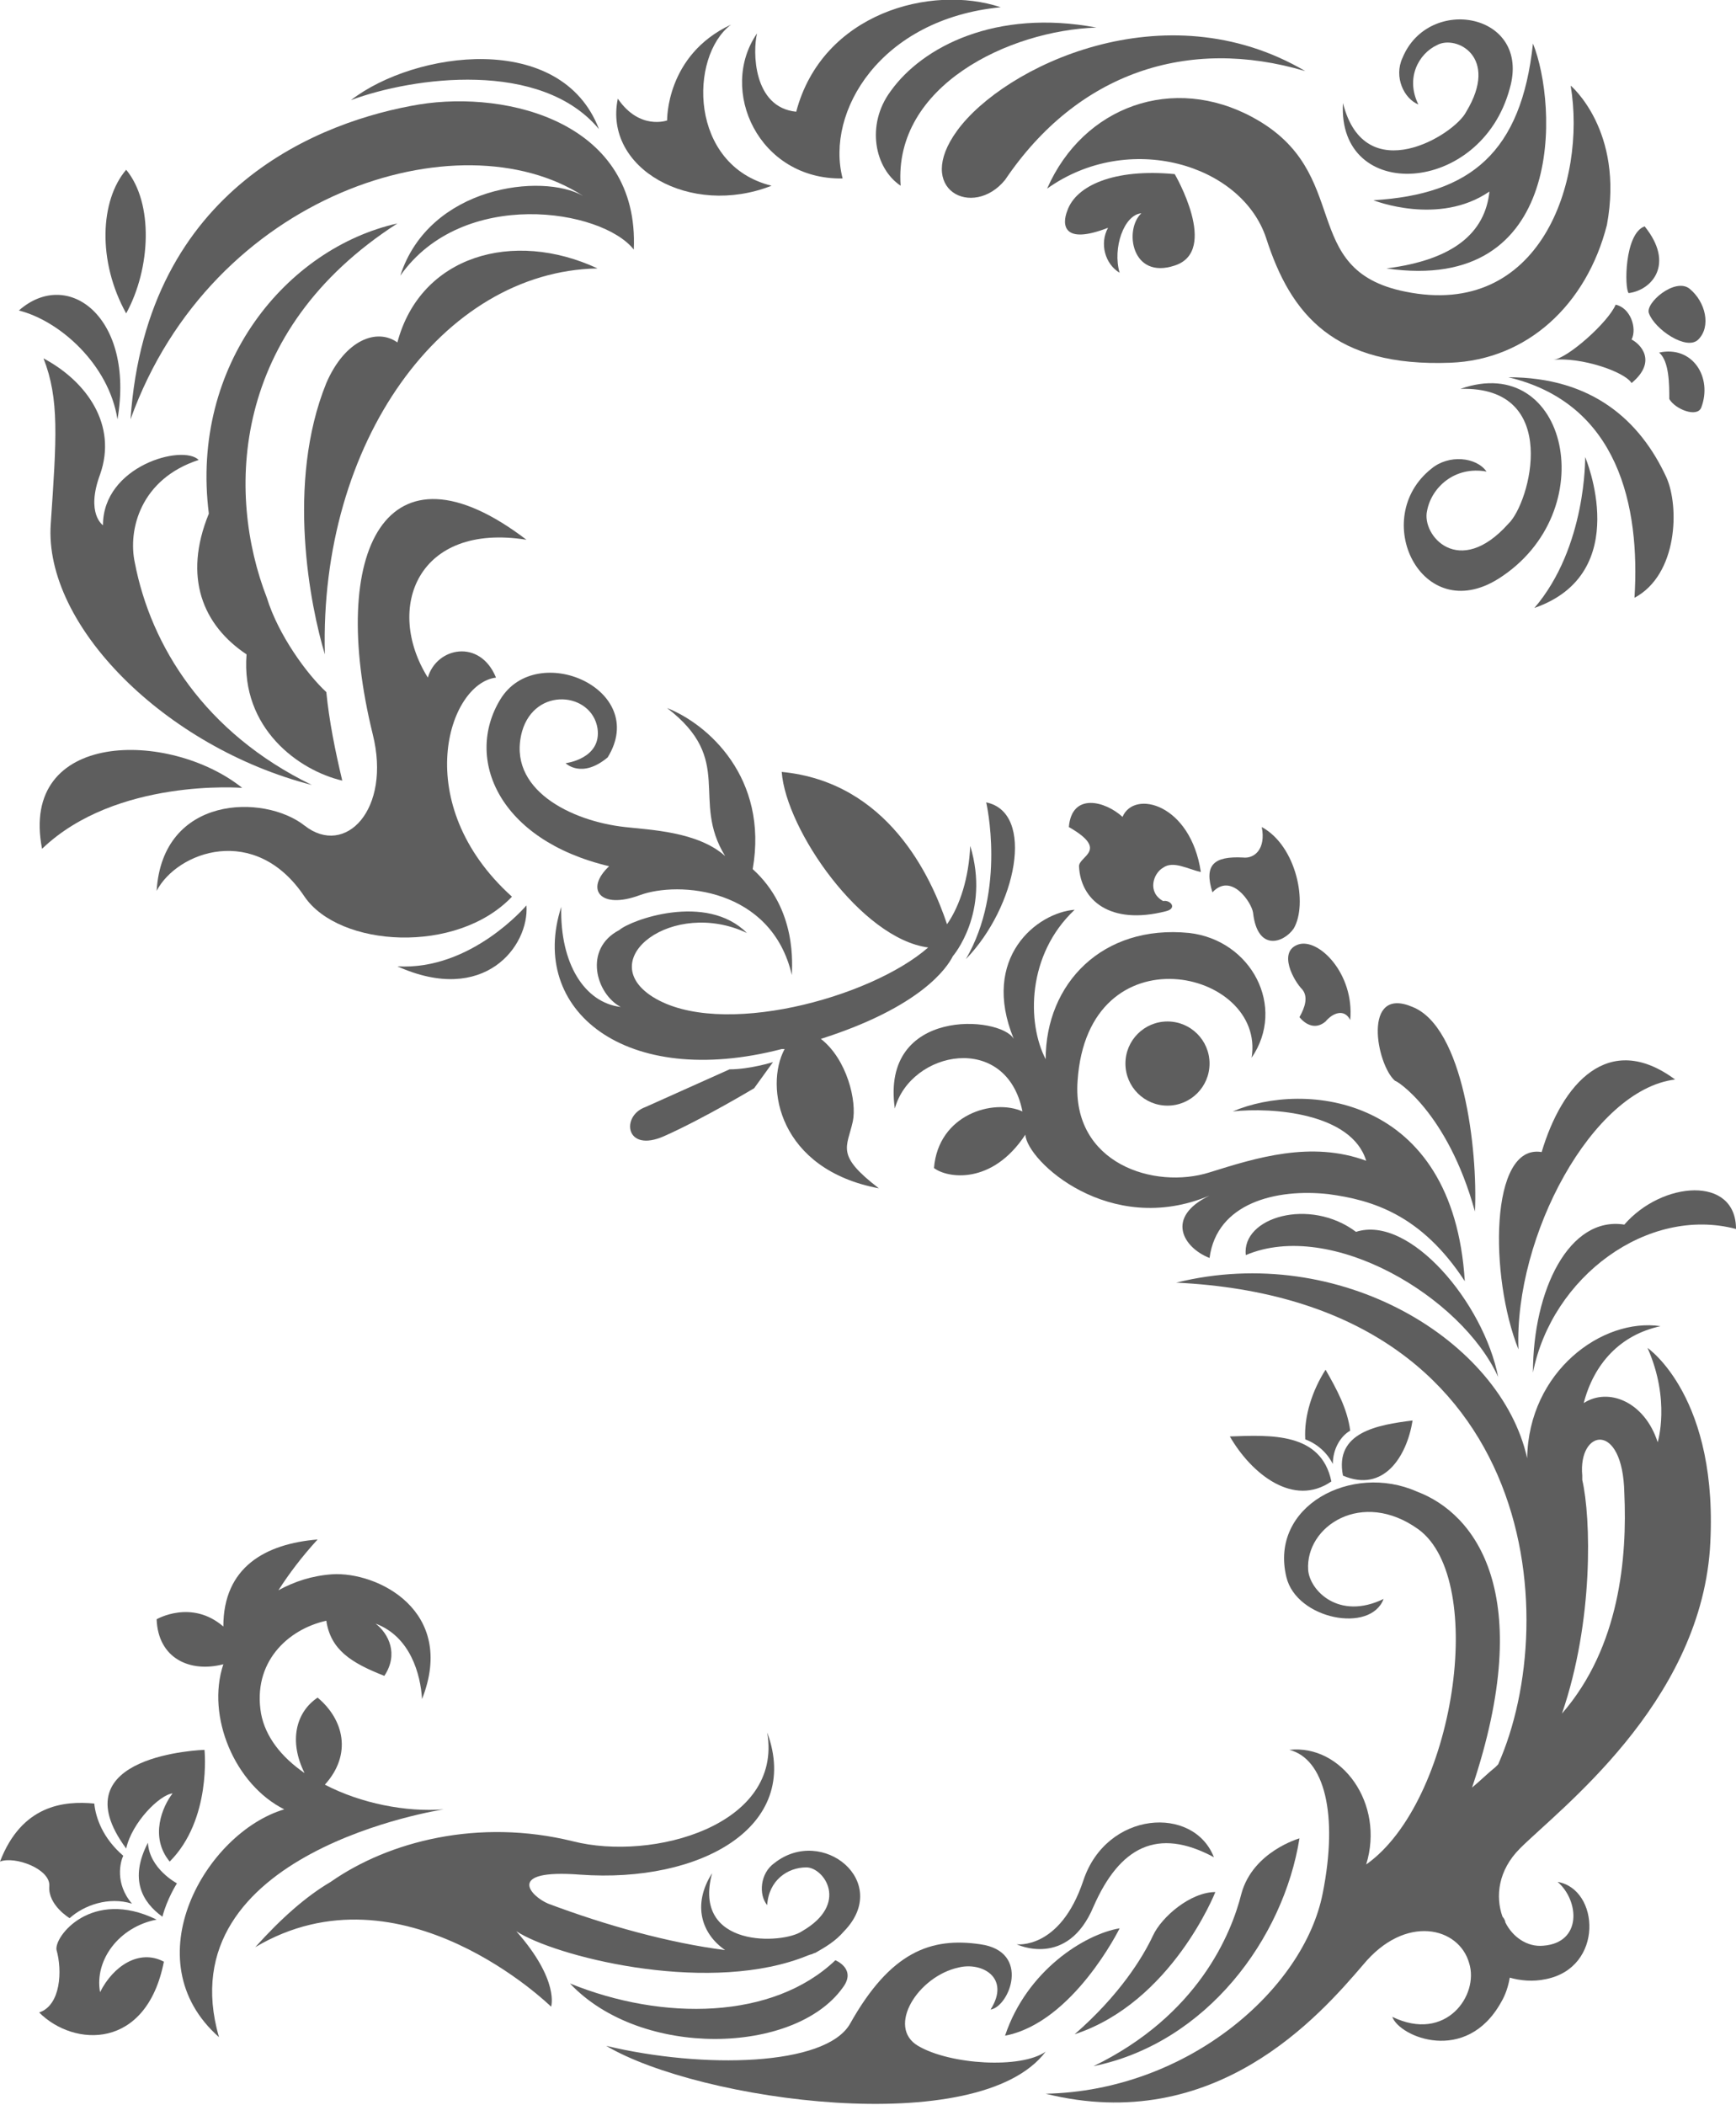 <?xml version="1.0" encoding="utf-8"?>
<!-- Generator: Adobe Illustrator 18.0.0, SVG Export Plug-In . SVG Version: 6.00 Build 0)  -->
<!DOCTYPE svg PUBLIC "-//W3C//DTD SVG 1.1//EN" "http://www.w3.org/Graphics/SVG/1.1/DTD/svg11.dtd">
<svg version="1.1" id="Layer_1" xmlns="http://www.w3.org/2000/svg" xmlns:xlink="http://www.w3.org/1999/xlink" x="0px" y="0px"
	 width="119.7px" height="145.1px" viewBox="0 0 119.7 145.1" enable-background="new 0 0 119.7 145.1" xml:space="preserve">
<g>
	<path fill-rule="evenodd" clip-rule="evenodd" fill="#5E5E5E" d="M66,9c-3,4.1,1.1,6.1,3.3,3.4C74.3,5,81.9,2.5,90,4.9
		C80.3-0.8,69.2,4.6,66,9z"/>
	<path fill-rule="evenodd" clip-rule="evenodd" fill="#5E5E5E" d="M61.4,6.3c-1.7,2.3-1.1,5.3,0.7,6.5C61.6,5.9,69.6,2.1,75.6,1.9
		C68.7,0.6,63.6,3.2,61.4,6.3z"/>
	<path fill-rule="evenodd" clip-rule="evenodd" fill="#5E5E5E" d="M58.1,12.3C56.9,7.7,60.7,1.3,69,0.5c-4.8-1.6-12.3,0.4-14.1,7.2
		c-3-0.3-3-4.2-2.7-5.4C49.5,6.2,52.3,12.4,58.1,12.3z"/>
	<path fill-rule="evenodd" clip-rule="evenodd" fill="#5E5E5E" d="M36.3,37.2c-9.7-7.4-13.7,0.8-10.6,13.4c1.3,5.2-1.9,8.5-4.7,6.3
		c-2.8-2.2-9.8-2.1-10.2,4.5c1.4-2.7,6.8-4.7,10.2,0.4c2.4,3.5,10.5,4,14.3,0c-7.1-6.4-4.4-14.7-1.1-15.1c-1.1-2.7-4.1-2.1-4.7,0
		C26.5,41.9,28.8,36,36.3,37.2z"/>
	<path fill-rule="evenodd" clip-rule="evenodd" fill="#5E5E5E" d="M53.2,12.8c-5.7-1.4-5.7-8.9-2.8-11.1C45.9,3.8,46,8.3,46,8.3
		S44.1,9,42.6,6.8C41.6,11.6,47.6,15,53.2,12.8z"/>
	<path fill-rule="evenodd" clip-rule="evenodd" fill="#5E5E5E" d="M83.4,86.7c0.5-3.8,4.6-4.8,8.2-4.4c3,0.4,6.4,1.4,9.4,6
		c-0.8-12.9-11.1-13.8-16-11.7c2.7-0.3,8.2,0.1,9.2,3.4c-3.8-1.4-7.6-0.2-10.8,0.8c-3.8,1.2-9.5-0.6-9.1-6.3c0.7-10.5,13-7.7,12-1.6
		c2.4-3.5,0-8.1-4.3-8.6c-6-0.6-9.9,3.5-9.9,8.7c-1.3-2.5-1.3-7.2,2-10.3c-2.6,0.2-6.5,3.3-4.2,8.9c-0.9-1.6-9.2-2.2-8.2,4.8
		c1.1-4,7.7-5.3,8.8,0.2c-2-0.9-5.8,0.2-6.1,3.9c0.9,0.7,4,1.2,6.3-2.3c0.1,1.8,5.8,7.1,12.7,4.2C80.3,83.9,81.6,86,83.4,86.7z"/>
	<path fill-rule="evenodd" clip-rule="evenodd" fill="#5E5E5E" d="M44.1,61.7c2.7-1,9.1-0.5,10.5,5.5c0-0.6,0.4-4.5-2.7-7.3
		c1.1-6.3-3.1-10-5.9-11.1c4.7,3.6,1.6,6.3,4,10.2c-1.9-1.7-5.2-1.8-6.9-2c-3.7-0.4-8.2-2.6-7.1-6.6c0.9-3.1,4.8-2.7,5.2-0.2
		c0.3,2.1-2.2,2.4-2.2,2.4s1.1,1.1,2.9-0.4c2.9-4.7-4.9-8.1-7.4-4c-2.5,4.1-0.1,9.7,7.5,11.5C40.3,61.3,41.4,62.7,44.1,61.7z"/>
	<path fill-rule="evenodd" clip-rule="evenodd" fill="#5E5E5E" d="M112,84.4c-3.8-0.6-6.3,4.5-6.3,10.2c1.3-6.6,7.9-11.5,14-9.9
		C119.7,81,114.6,81.4,112,84.4z"/>
	<path fill-rule="evenodd" clip-rule="evenodd" fill="#5E5E5E" d="M103.3,94.9c-1-5.1-6.1-11.2-9.8-10c-3.2-2.4-7.9-1-7.6,1.6
		C91.8,84,100.8,89.4,103.3,94.9z"/>
	<path fill-rule="evenodd" clip-rule="evenodd" fill="#5E5E5E" d="M115.5,74.4c-4.6-3.4-7.8,0.3-9.2,5c-3.6-0.6-3.6,8.6-1.6,13.6
		C104.4,85.2,109.8,75.1,115.5,74.4z"/>
	<path fill-rule="evenodd" clip-rule="evenodd" fill="#5E5E5E" d="M101.7,83.5c0.2-4.3-0.8-12.7-4.3-14.1c-3.5-1.5-2.5,4-1.2,5.1
		C96.2,74.4,99.8,76.6,101.7,83.5z"/>
	<path fill-rule="evenodd" clip-rule="evenodd" fill="#5E5E5E" d="M75.4,142.4c7.8-1.6,13.1-8.8,14.2-15.7c0,0-3.2,0.9-4,3.8
		C84.9,133.3,82.6,138.9,75.4,142.4z"/>
	<path fill-rule="evenodd" clip-rule="evenodd" fill="#5E5E5E" d="M83.8,130.4c-1.7,0-3.7,1.7-4.3,3c-0.7,1.5-2.3,4.1-5.4,6.8
		C80.8,138,83.8,130.4,83.8,130.4z"/>
	<path fill-rule="evenodd" clip-rule="evenodd" fill="#5E5E5E" d="M69.3,140.3c4.7-0.9,7.9-7.4,7.9-7.4
		C74.8,133.3,70.8,135.8,69.3,140.3z"/>
	<path fill-rule="evenodd" clip-rule="evenodd" fill="#5E5E5E" d="M63.3,141c-2.2-1.3,0-4.8,2.8-5.4c1.6-0.4,3.6,0.7,2.2,2.9
		c1.3-0.2,2.8-4-0.7-4.5c-3.4-0.5-6.2,0.5-9,5.5c-1.7,2.9-10.1,3.1-16.8,1.5c6.4,3.8,25.7,6.5,30.3,0.4
		C70.4,142.6,65.5,142.3,63.3,141z"/>
	<path fill-rule="evenodd" clip-rule="evenodd" fill="#5E5E5E" d="M58.1,137c1-1.3-0.5-1.9-0.5-1.9c-4.3,4.1-11.9,4.2-18.3,1.6
		C44.2,141.9,54.8,141.6,58.1,137z"/>
	<path fill-rule="evenodd" clip-rule="evenodd" fill="#5E5E5E" d="M104.1,6.1c1.5-5.2-5.6-6.5-7.4-2.1c-0.6,1.3,0.1,2.8,1.1,3.2
		c-0.9-1.8,0-3.5,1.3-4.1c1.3-0.7,4.3,0.8,2,4.6c-0.8,1.6-7,5.4-8.5-0.6C92.2,14,102.1,13.5,104.1,6.1z"/>
	<path fill-rule="evenodd" clip-rule="evenodd" fill="#5E5E5E" d="M100.7,26.8c7-0.2,4.8,7.9,3.3,9.3c-3.4,3.8-6,0.8-5.6-0.9
		c0.3-1.6,1.9-3.1,4.1-2.7c-0.7-1-2.6-1.2-3.8-0.2c-4.3,3.4-0.7,10.9,4.6,7.6C110.6,35.3,108.1,24.2,100.7,26.8z"/>
	<path fill-rule="evenodd" clip-rule="evenodd" fill="#5E5E5E" d="M113.7,21.6c0.4,1.1,2.6,2.6,3.4,1.8c0.9-0.9,0.5-2.6-0.6-3.5
		C115.5,19.1,113.4,20.9,113.7,21.6z"/>
	<path fill-rule="evenodd" clip-rule="evenodd" fill="#5E5E5E" d="M117.3,28.1c0.8-2.1-0.6-4.3-2.9-3.8c0.7,0.6,0.7,2.2,0.7,3.2
		C115.5,28.2,117,28.8,117.3,28.1z"/>
	<path fill-rule="evenodd" clip-rule="evenodd" fill="#5E5E5E" d="M113.4,15.6c-1.4,0.5-1.4,4.3-1.1,4.6
		C113.9,20,115.5,18.2,113.4,15.6z"/>
	<path fill-rule="evenodd" clip-rule="evenodd" fill="#5E5E5E" d="M107.1,24.8c1.9-0.2,4.9,0.8,5.4,1.6c1.8-1.5,0.6-2.7,0-3
		c0.4-0.8-0.1-2.2-1.1-2.4C110.9,22.2,108.1,24.7,107.1,24.8z"/>
	<path fill-rule="evenodd" clip-rule="evenodd" fill="#5E5E5E" d="M96.9,20.1c-7.5-1.5-3.5-8.2-10.5-12c-5.5-3-11.7-0.8-14.2,4.9
		c5.6-4,13.4-1.7,15.1,3.4C89,21.7,92,25.3,100,25c5.3-0.2,9.4-4,10.8-9.5c1.2-6.5-2.5-9.6-2.5-9.6C109.4,12.5,106.2,22,96.9,20.1z"
		/>
	<path fill-rule="evenodd" clip-rule="evenodd" fill="#5E5E5E" d="M94.7,13.8c0,0,4.5,1.8,8-0.6c-0.3,2.8-2.4,4.7-7.1,5.3
		C108,20.3,107.4,7.2,105.7,3C104.9,10.5,101.4,13.4,94.7,13.8z"/>
	<path fill-rule="evenodd" clip-rule="evenodd" fill="#5E5E5E" d="M104,26c7.6,1.8,9.1,8.9,8.7,15.2c3-1.6,3.1-6.3,2.2-8.3
		C113.1,29,109.8,26,104,26z"/>
	<path fill-rule="evenodd" clip-rule="evenodd" fill="#5E5E5E" d="M65.7,65.9c0,0,2.6-3,1.2-7.6c-0.1,2.2-0.7,4.1-1.6,5.4
		c-1.1-3.3-4.1-9.8-11.4-10.5c0.3,4,5.5,11.5,10.1,12.1C60,68.8,49.6,71.6,45,68.7c-4.1-2.6,1.4-6.8,6.5-4.4c-2.8-2.8-8-0.9-8.8-0.2
		c-2.5,1.3-1.6,4.4,0.1,5.3c-2.5-0.3-4.2-3-4.1-6.9c-2.3,7.1,4.4,12.6,15.2,9.8c0.1,0,0.1,0,0.2,0c-1.4,2.6-0.4,8.3,6.5,9.6
		c-3-2.3-2.2-2.8-1.8-4.6c0.3-1.4-0.4-4.3-2.2-5.7C63.5,69.4,65.3,66.7,65.7,65.9z"/>
	<path fill-rule="evenodd" clip-rule="evenodd" fill="#5E5E5E" d="M2.9,58.5c5.1-4.9,13.8-4.2,13.8-4.2C11.7,50.3,1.3,50.3,2.9,58.5
		z"/>
	<path fill-rule="evenodd" clip-rule="evenodd" fill="#5E5E5E" d="M80.2,59.8c0.7-0.5,1.7,0.1,2.6,0.3c-0.7-4.7-4.6-5.7-5.4-3.8
		c-1.2-1.1-3.5-1.7-3.7,0.7c2.8,1.6,0.7,2,0.7,2.7c0.1,2.3,2.1,4.1,6,3.1c0.8-0.2,0.3-0.8-0.2-0.7C79.1,61.5,79.5,60.2,80.2,59.8z"
		/>
	<path fill-rule="evenodd" clip-rule="evenodd" fill="#5E5E5E" d="M85.7,59.1c-2-0.1-2.7,0.5-2.1,2.4c1.3-1.4,2.7,0.7,2.8,1.4
		c0.3,2.7,2.1,2.1,2.8,1.1c1-1.7,0.2-5.7-2.2-7C87.3,58.5,86.5,59.2,85.7,59.1z"/>
	<path fill-rule="evenodd" clip-rule="evenodd" fill="#5E5E5E" d="M91.4,70.4c0.5-0.6,1.3-0.9,1.7-0.1c0.3-3.2-2.2-5.7-3.6-5.2
		c-1.4,0.5-0.3,2.5,0.3,3.1c0.4,0.5,0.2,1.2-0.2,1.9C90,70.6,90.7,71,91.4,70.4z"/>
	<ellipse fill-rule="evenodd" clip-rule="evenodd" fill="#5E5E5E" cx="80.5" cy="73.3" rx="2.9" ry="2.9"/>
	<path fill-rule="evenodd" clip-rule="evenodd" fill="#5E5E5E" d="M36.3,62.4c0,0-3.8,4.5-8.9,4.2C33.4,69.3,36.5,65.2,36.3,62.4z"
		/>
	<path fill-rule="evenodd" clip-rule="evenodd" fill="#5E5E5E" d="M55.1,135c0.3-0.1,0.5-0.2,0.8-0.3c0.1,0,0.2-0.1,0.3-0.1
		c0,0,0,0,0,0c0.7-0.4,1.4-0.8,2-1.5c3.3-3.4-1.5-7.3-4.8-4.7c-1,0.7-1.1,2.2-0.5,2.9c0.1-1.7,1.4-2.6,2.7-2.6c1.2,0,3,2.5-0.3,4.4
		c-1.3,0.9-7.6,1.2-6.2-4c-1.4,2.2-0.7,4.2,0.9,5.3c-3.9-0.5-8.2-1.7-12.2-3.2c-1.2-0.5-3-2.4,2.2-2c8.3,0.6,15.3-3.3,12.9-9.8
		c1.1,6.4-7.9,8.9-13.4,7.5c-6.5-1.6-12.7,0-16.7,2.8c-1.7,1-3.4,2.5-5.2,4.5c10.1-6,20.4,4.1,20.4,4.1s0.6-1.8-2.4-5.2
		C38.2,134.8,48.3,137.4,55.1,135z"/>
	<path fill-rule="evenodd" clip-rule="evenodd" fill="#5E5E5E" d="M68,55.3c0,0,1.4,6-1.4,10.8C70.1,62.5,71.4,56,68,55.3z"/>
	<path fill-rule="evenodd" clip-rule="evenodd" fill="#5E5E5E" d="M3.4,130c-0.1,1.3,1.4,2.2,1.4,2.2c1-0.9,2.7-1.5,4.3-1
		c-1.2-1.4-0.8-2.9-0.6-3.3c-1.4-1.2-1.9-2.6-2-3.6c-2.1-0.2-5,0.1-6.5,4C1,127.9,3.5,128.8,3.4,130z"/>
	<path fill-rule="evenodd" clip-rule="evenodd" fill="#5E5E5E" d="M6.9,137.3c-0.4-2.2,1.3-4.5,3.9-5c-4.5-2.2-7.1,1.2-6.9,2.1
		c0.4,1.4,0.3,3.8-1.2,4.3c2.4,2.4,7.4,2.6,8.6-3.5C9.6,134.3,7.8,135.5,6.9,137.3z"/>
	<path fill-rule="evenodd" clip-rule="evenodd" fill="#5E5E5E" d="M14.1,120.6c0,0-10.2,0.3-5.4,6.8c0.4-1.8,2.3-3.7,3.2-3.8
		c-0.7,0.9-1.6,3-0.2,4.7C14.6,125.4,14.1,120.6,14.1,120.6z"/>
	<path fill-rule="evenodd" clip-rule="evenodd" fill="#5E5E5E" d="M11.2,132.1c0.3-1.2,1-2.3,1-2.3s-1.9-1-2-2.8
		C8.9,129.5,9.8,131.1,11.2,132.1z"/>
	<path fill-rule="evenodd" clip-rule="evenodd" fill="#5E5E5E" d="M30.6,124.7c-2.6,0.2-5.7-0.4-8.2-1.7c1.9-2.1,1.3-4.5-0.5-6
		c-1.5,1-2,3-0.9,5.2c-1.6-1.1-2.7-2.5-3-4.1c-0.6-3.5,1.8-5.8,4.5-6.4c0.3,2,1.7,2.9,4,3.8c1-1.5,0.3-2.9-0.6-3.6
		c2.4,0.9,3.1,3.5,3.2,5.2c2.4-6.1-3.1-8.8-6.2-8.6c-1.4,0.1-2.6,0.5-3.7,1.1c0.7-1.1,1.6-2.3,2.7-3.5c-3.6,0.3-6.5,1.9-6.5,6
		c-2.2-1.9-4.6-0.5-4.6-0.5c0.1,2.7,2.3,3.7,4.6,3.1c-1.2,3.6,0.8,8.3,4.2,10c-5.4,1.6-10.5,10.4-4.5,15.7
		C11.4,127.6,30.6,124.7,30.6,124.7z"/>
	<path fill-rule="evenodd" clip-rule="evenodd" fill="#5E5E5E" d="M84.8,99c1.5,2.6,4.4,4.9,7,3.1C91.1,98.7,87.6,98.9,84.8,99z"/>
	<path fill-rule="evenodd" clip-rule="evenodd" fill="#5E5E5E" d="M92.6,101.7c2.8,1.2,4.4-1.3,4.8-3.8C95,98.2,92,98.7,92.6,101.7z
		"/>
	<path fill-rule="evenodd" clip-rule="evenodd" fill="#5E5E5E" d="M90,99.2c0.8,0.3,1.5,0.9,1.9,1.7c0-1,0.5-1.9,1.2-2.3
		c-0.2-1.5-0.9-2.8-1.7-4.2C90.5,95.8,89.9,97.6,90,99.2z"/>
	<path fill-rule="evenodd" clip-rule="evenodd" fill="#5E5E5E" d="M27.4,23.6c-1.4-1-3.6-0.2-4.9,2.8c-2.8,6.9-1.1,15.4-0.1,18.7
		c-0.4-14.6,8.1-26.4,18.8-26.6C35.4,15.8,29,17.6,27.4,23.6z"/>
	<path fill-rule="evenodd" clip-rule="evenodd" fill="#5E5E5E" d="M17,45.1c-0.4,5.1,3.6,8,6.6,8.7c-0.5-2.1-0.9-4.1-1.1-6.1
		c-1.3-1.2-3.3-3.9-4.1-6.5l0,0c-2.8-7.2-2.5-18.4,9-25.8c-7.6,1.7-14.3,9.7-13,20C12.6,39.8,14,43.1,17,45.1z"/>
	<path fill-rule="evenodd" clip-rule="evenodd" fill="#5E5E5E" d="M3,24.7c1.1,2.8,0.9,5.5,0.5,11.4c-0.5,7,7.9,15.4,18,18
		c-7.4-3.6-11.1-9.6-12.2-15.3c-0.5-2.3,0.4-5.8,4.4-7.1c-1.1-1.1-6.6,0.4-6.6,4.5c0,0-1.2-0.8-0.2-3.5C8.1,29.3,6,26.3,3,24.7z"/>
	<path fill-rule="evenodd" clip-rule="evenodd" fill="#5E5E5E" d="M8.1,28.9c1.2-7-3.4-10.5-6.8-7.5C4.1,22.1,7.5,25.1,8.1,28.9z"/>
	<path fill-rule="evenodd" clip-rule="evenodd" fill="#5E5E5E" d="M40.2,13.5c-2.8-1.6-10.6-0.7-12.6,5.5c4.3-6.1,13.9-4.6,16.1-1.8
		c0.4-8.7-8.6-11-14.8-10C22.3,8.3,10.1,12.8,9,28.9C14.6,13.3,31.7,8,40.2,13.5z"/>
	<path fill-rule="evenodd" clip-rule="evenodd" fill="#5E5E5E" d="M8.7,11.7c-1.8,2.1-2,6.3,0,9.9C10.4,18.5,10.6,14,8.7,11.7z"/>
	<path fill-rule="evenodd" clip-rule="evenodd" fill="#5E5E5E" d="M41.3,8.9c-2.6-6.8-12.7-5.4-17.1-2C28.5,5.3,37.3,4.1,41.3,8.9z"
		/>
	<path fill-rule="evenodd" clip-rule="evenodd" fill="#5E5E5E" d="M113.6,92.9c1.6,3.6,0.7,6.5,0.7,6.5c-0.9-2.8-3.4-3.8-5.1-2.7
		c0.7-2.7,2.5-4.7,5.3-5.3c-4-0.6-9.1,3.1-9.2,9.1c-1.8-8.1-12.9-14.9-24.2-12.1c25,1.2,26.7,23.1,22.2,33.2
		c-0.1,0.1-0.2,0.2-0.2,0.2c-0.5,0.4-1,0.9-1.6,1.4c4.5-13.4,0.2-18.9-3.8-20.4c0,0,0,0,0,0c-4.5-2-10.2,1-9,5.9
		c0.7,2.9,5.8,3.9,6.7,1.5c-3.1,1.5-5.1-0.6-5.2-2c-0.2-3,3.7-5.6,7.6-2.8c4.8,3.5,2.5,18.8-3.6,23.1c1.3-4.2-1.7-8.3-5.3-7.9
		c2.4,0.6,3.4,4.4,2.3,9.9c-1.3,6.6-9.3,13.6-19.1,13.8c11.7,2.9,18.9-5.4,21.9-8.9c2.9-3.5,6.6-2.6,7.3-0.1
		c0.7,2.2-1.6,5.5-5.3,3.7c0.5,1.4,5.1,3.3,7.5-1c0.3-0.5,0.5-1.1,0.6-1.7c0.7,0.2,1.6,0.3,2.5,0.1c4-0.8,3.7-6.2,0.8-6.7
		c1.5,1.3,1.7,4.2-1,4.4c-1.1,0.1-2.1-0.6-2.6-1.6c0-0.1-0.1-0.3-0.2-0.4c-0.5-1.4-0.3-3.2,1.2-4.7c2.7-2.7,12.3-9.9,13.1-20.6
		C118.6,96.3,113.6,92.9,113.6,92.9z M107.7,118.1c2.2-6.4,2-13.5,1.4-16.1c0-0.1,0-0.2,0-0.3c-0.3-3.2,2.8-3.8,2.9,1.2
		C112.2,107.3,111.7,113.5,107.7,118.1z"/>
	<path fill-rule="evenodd" clip-rule="evenodd" fill="#5E5E5E" d="M105.8,41.9c6.9-2.4,3.5-10.4,3.5-10.4S109.4,37.7,105.8,41.9z"/>
	<path fill-rule="evenodd" clip-rule="evenodd" fill="#5E5E5E" d="M45.8,78.3c2.7-1.2,6.2-3.3,6.2-3.3l1.3-1.8c0,0-1.6,0.5-3,0.5
		l-5.8,2.6C42.8,76.9,43.1,79.5,45.8,78.3z"/>
	<path fill-rule="evenodd" clip-rule="evenodd" fill="#5E5E5E" d="M73.6,14.5c-0.4,1-0.3,2.4,2.8,1.2c-0.6,1.1-0.2,2.5,0.8,3.1
		c-0.5-1.7,0.3-4,1.5-4.1c-1.2,1.1-0.7,4.6,2.3,3.6c3.1-1,0-6.3,0-6.3C76.8,11.6,74.2,12.8,73.6,14.5z"/>
	<path fill-rule="evenodd" clip-rule="evenodd" fill="#5E5E5E" d="M74.7,129.6c-1.6,4.8-4.6,4.4-4.6,4.4s3.5,1.7,5.3-2.6
		c1.8-4.1,4.4-5.5,8.3-3.4C82.3,124.4,76.3,124.8,74.7,129.6z"/>
</g>
</svg>
